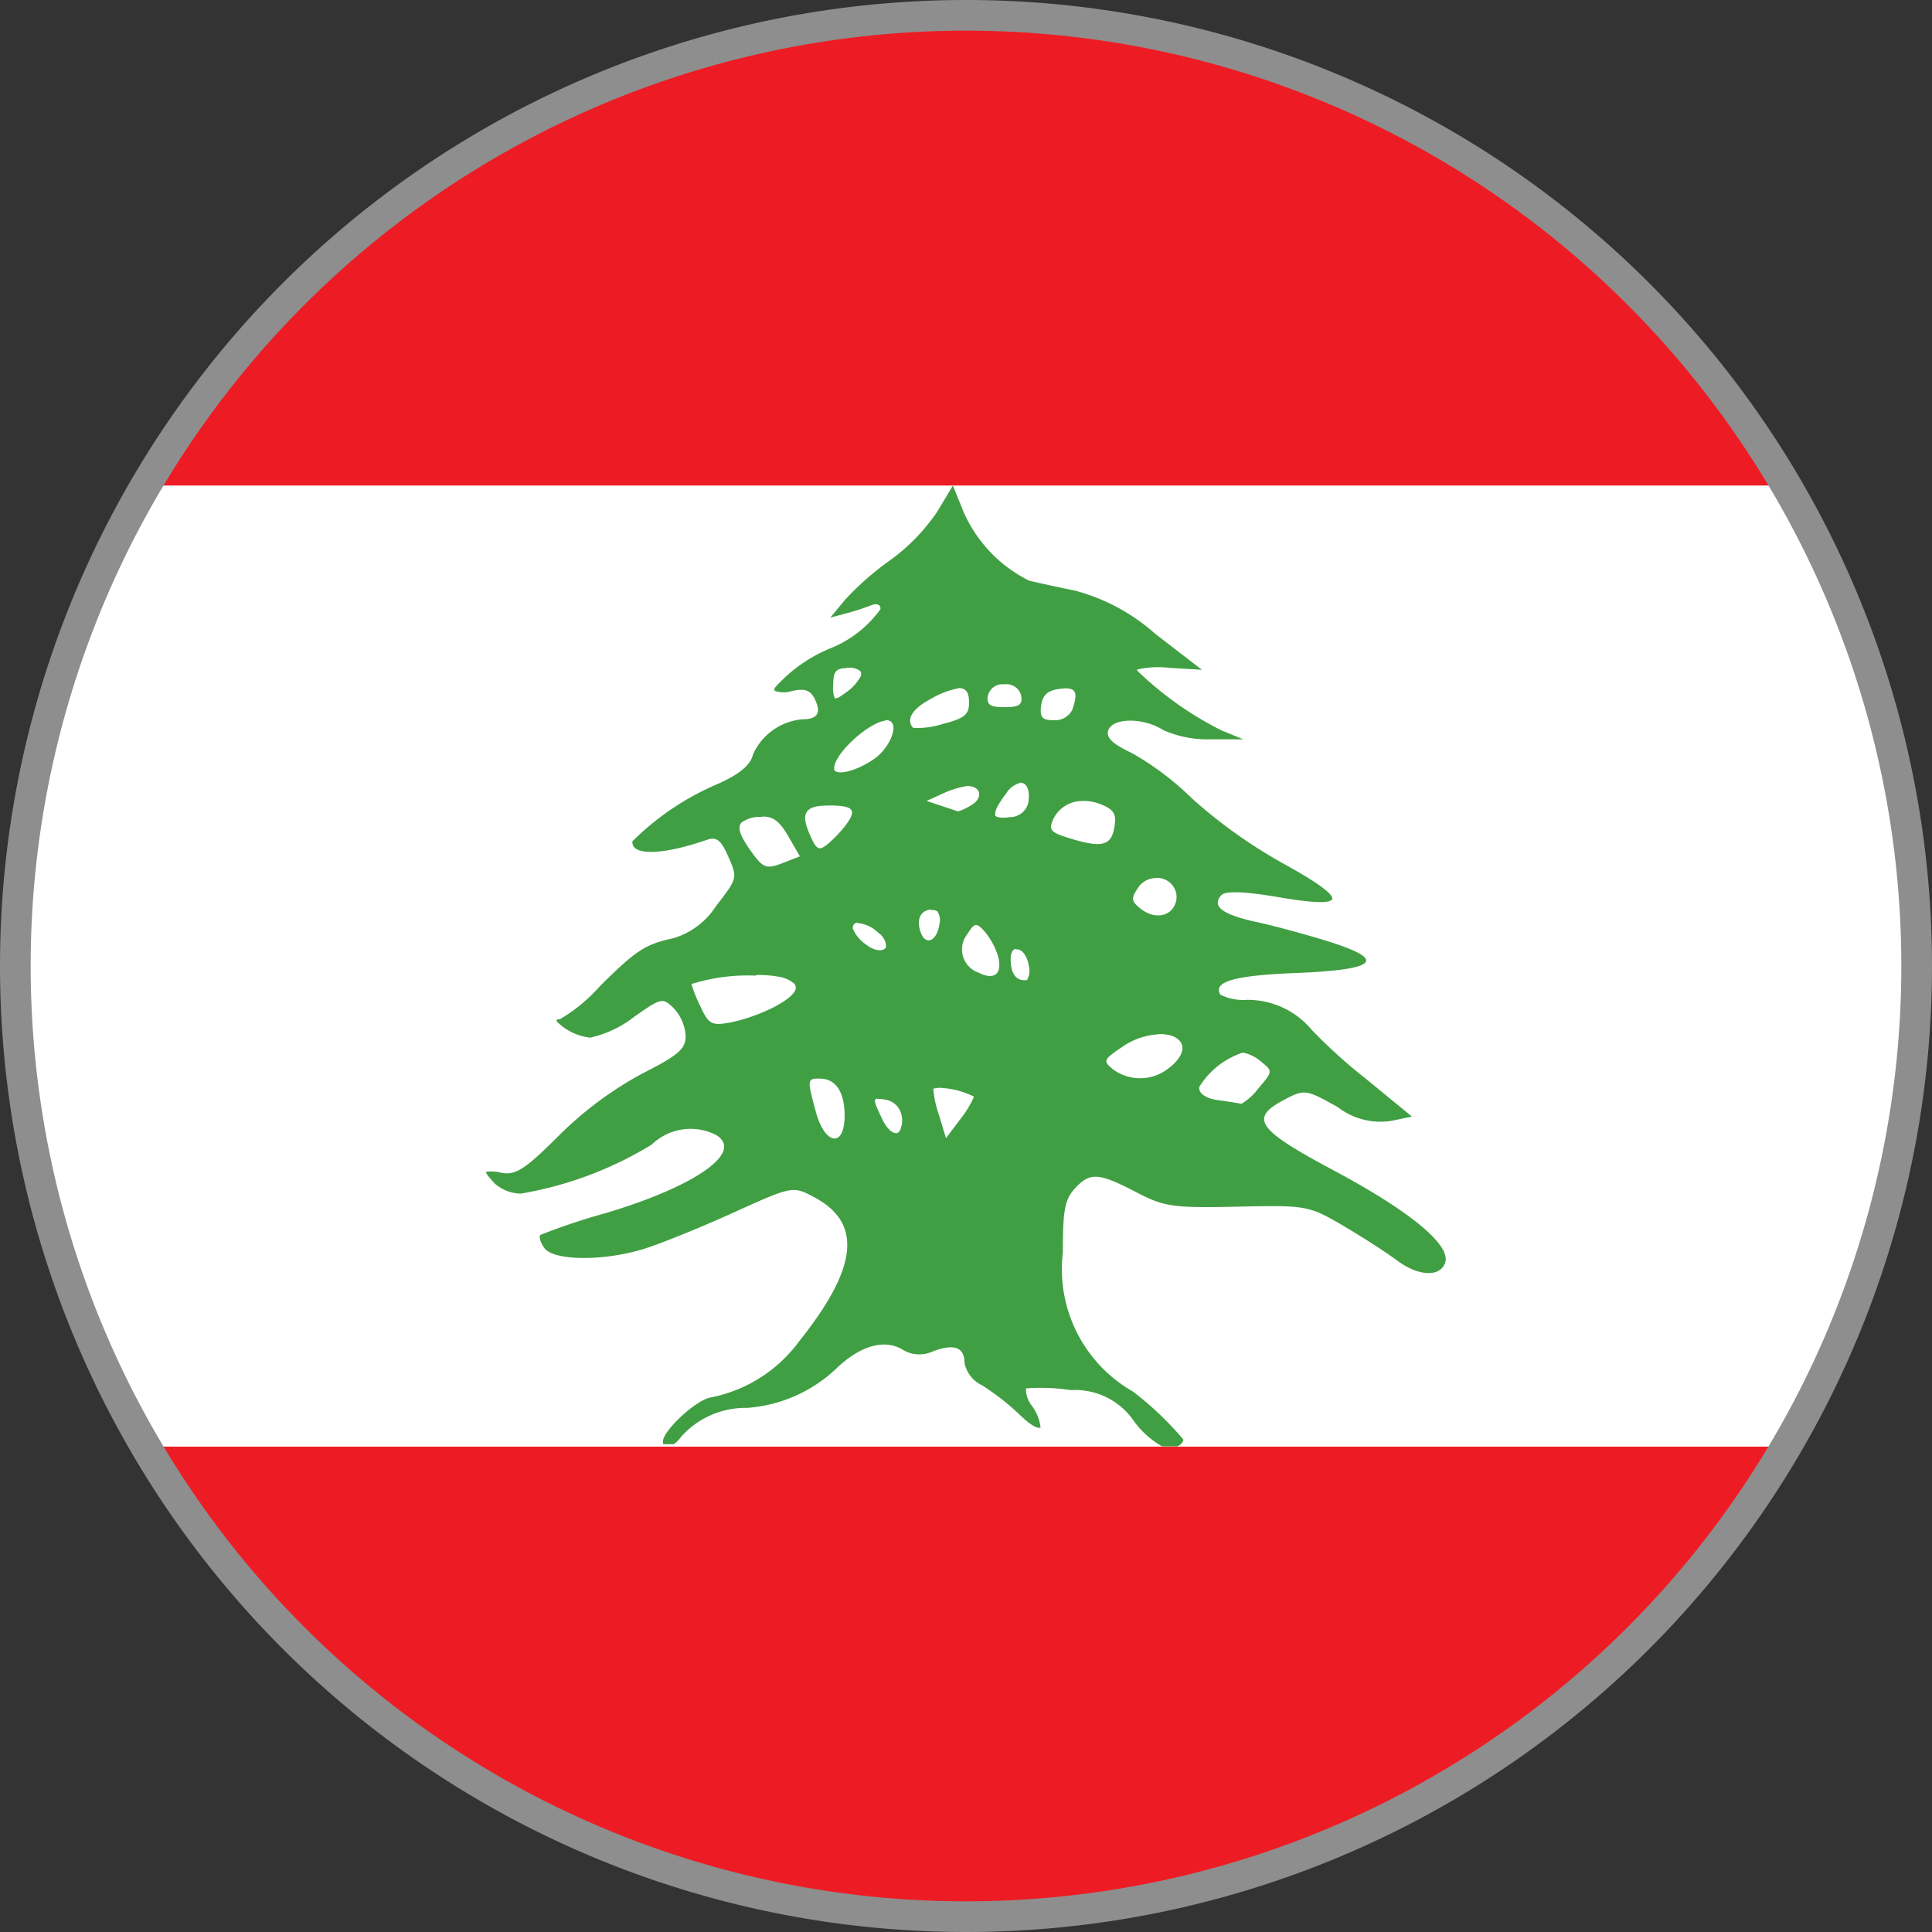 <svg xmlns="http://www.w3.org/2000/svg" xmlns:xlink="http://www.w3.org/1999/xlink" width="31.5" height="31.5" viewBox="0 0 31.5 31.5">
  <rect x="0" y="0" width="31.5" height="31.5" fill="#333333" stroke="none"/>
  <defs>
    <clipPath id="clip-path">
      <circle id="Ellipse_155" data-name="Ellipse 155" cx="15.5" cy="15.5" r="15.5" fill="none" stroke="#000" stroke-width="0.5"/>
    </clipPath>
    <clipPath id="clip-path-2">
      <rect id="Rectangle_758" data-name="Rectangle 758" width="53.726" height="31.34" fill="none"/>
    </clipPath>
  </defs>
  <g id="Lebanon" transform="translate(-796.258 -644.854)">
    <g id="Group_2038" data-name="Group 2038" transform="translate(796.508 645.104)" clip-path="url(#clip-path)">
      <g id="Group_2037" data-name="Group 2037" transform="translate(-11.363 -0.169)">
        <g id="Group_2036" data-name="Group 2036">
          <g id="Group_2035" data-name="Group 2035" clip-path="url(#clip-path-2)">
            <rect id="Rectangle_754" data-name="Rectangle 754" width="53.726" height="31.34" fill="#fff"/>
            <rect id="Rectangle_755" data-name="Rectangle 755" width="53.726" height="7.835" transform="translate(0 23.505)" fill="#ed1c24"/>
            <rect id="Rectangle_756" data-name="Rectangle 756" width="53.726" height="7.835" fill="#ed1c24"/>
            <g id="Group_2034" data-name="Group 2034">
              <g id="Group_2033" data-name="Group 2033" clip-path="url(#clip-path-2)">
                <path id="Path_2535" data-name="Path 2535" d="M820.942,661.92l-.256.427a3.19,3.19,0,0,1-.761.786,4.7,4.7,0,0,0-.74.648l-.242.292.255-.068a3.884,3.884,0,0,0,.409-.132c.084-.036.154-.016.154.045v.005a.033.033,0,0,1,0,.012,1.846,1.846,0,0,1-.828.643,2.457,2.457,0,0,0-.9.646l0,.01v.032l0,0h0l0,0,.005,0a.42.42,0,0,0,.273.005c.217-.048.307-.018.38.13.109.228.047.33-.207.33a.976.976,0,0,0-.8.57c-.04.174-.208.317-.567.48a4.413,4.413,0,0,0-1.4.939.048.048,0,0,0,0,.016c0,.223.5.207,1.212-.039.161-.055.232,0,.353.276.151.344.149.351-.2.8a1.253,1.253,0,0,1-.693.526c-.463.1-.607.191-1.211.792a2.631,2.631,0,0,1-.643.529.086.086,0,0,0-.052.011h0l0,0,0,0v.015h0l0,.005,0,.005,0,0a.911.911,0,0,0,.545.265,1.781,1.781,0,0,0,.709-.333c.454-.32.475-.324.658-.142a.731.731,0,0,1,.19.447c0,.214-.115.312-.71.615a5.91,5.91,0,0,0-1.36,1.013c-.543.543-.7.645-.929.605a.646.646,0,0,0-.254-.018h0l0,0,0,0,0,.007c0,.028.05.085.137.181a.653.653,0,0,0,.428.168,6.008,6.008,0,0,0,2.136-.8.912.912,0,0,1,1.044-.158c.469.276-.315.833-1.792,1.275a10.526,10.526,0,0,0-1.073.358l0,0h0v.005c-.021.034.01.127.073.212.156.2.931.214,1.592.018.264-.078.925-.346,1.467-.591.982-.445.986-.445,1.328-.265.8.419.726,1.149-.234,2.351a2.348,2.348,0,0,1-1.462.922c-.25.061-.762.543-.762.716a.127.127,0,0,0,.008.043h.171a.527.527,0,0,0,.116-.118,1.4,1.4,0,0,1,1.074-.474,2.362,2.362,0,0,0,1.482-.664c.379-.354.763-.46,1.052-.289a.524.524,0,0,0,.5.031c.345-.13.515-.068.515.191a.518.518,0,0,0,.286.363,4.028,4.028,0,0,1,.627.492c.141.137.246.2.3.2h.011l.006,0,0,0s.006,0,.008,0h0l0,0,0,0,0,0,0,0v0l0-.005v-.015a.743.743,0,0,0-.15-.352.448.448,0,0,1-.087-.251s0-.005,0-.007v-.007s0,0,0,0l0-.005v0h0l0,0,0,0a3.146,3.146,0,0,1,.727.028,1.164,1.164,0,0,1,1.049.527,1.494,1.494,0,0,0,.443.39h.246a.166.166,0,0,0,.1-.091v-.023a5.253,5.253,0,0,0-.818-.778,2.3,2.3,0,0,1-1.145-2.27c0-.684.031-.86.191-1.037.25-.274.387-.267,1,.052.463.242.606.262,1.658.239,1.128-.025,1.16-.018,1.729.315.318.187.706.438.865.558.351.263.707.281.79.041.1-.285-.568-.839-1.82-1.507s-1.378-.849-.8-1.152c.329-.173.35-.168.868.121a1.142,1.142,0,0,0,.871.226l.34-.071-.75-.615a8.579,8.579,0,0,1-.885-.8,1.358,1.358,0,0,0-1.058-.488.839.839,0,0,1-.428-.083l-.005-.007,0,0,0,0c-.118-.208.237-.308,1.219-.347,1.324-.052,1.505-.207.593-.5-.364-.116-.911-.265-1.215-.331-.368-.08-.575-.166-.625-.267a.086.086,0,0,1-.011-.038.137.137,0,0,1,0-.026.194.194,0,0,1,.06-.109c.061-.069.36-.06.865.023.566.1.876.118.933.052s-.2-.265-.781-.584a8.238,8.238,0,0,1-1.492-1.061,4.72,4.72,0,0,0-.987-.746c-.321-.152-.424-.253-.384-.372.073-.206.577-.21.9,0a1.8,1.8,0,0,0,.771.148l.531,0-.351-.143a5.563,5.563,0,0,1-1.379-.976.013.013,0,0,1,0-.009v-.01l0,0v0a1.524,1.524,0,0,1,.523-.027l.531.031-.764-.589a3.192,3.192,0,0,0-1.3-.7c-.3-.062-.635-.135-.753-.164a2.267,2.267,0,0,1-1.064-1.111Zm-1.739,2.972h.037a.264.264,0,0,1,.2.06l0,.005,0,0a.074.074,0,0,1,.007.018l0,.007V665l0,.009,0,.007a.779.779,0,0,1-.248.278c-.089.064-.142.1-.173.094a.01.01,0,0,1-.007,0l0,0-.005-.005a.449.449,0,0,1-.023-.208c0-.216.038-.274.212-.279m2.575.265h.005a.244.244,0,0,1,.273.187c.025.146-.036.185-.273.185-.133,0-.209-.013-.248-.05a.155.155,0,0,1-.022-.135.242.242,0,0,1,.265-.187m-.755.062c.13-.01.183.068.183.233,0,.2-.075.26-.434.352a1.316,1.316,0,0,1-.478.062l0,0,0,0c-.123-.137-.014-.311.294-.475a1.391,1.391,0,0,1,.441-.169m1.736,0c.192-.005.216.086.123.352a.317.317,0,0,1-.3.168c-.191,0-.231-.046-.207-.239.023-.171.107-.248.3-.272l.084-.009m-2.928.52h.021c.233,0,.086.438-.211.639-.265.178-.547.255-.627.185l0,0a.045.045,0,0,1-.013-.016l0-.005v-.016a.023.023,0,0,1,0-.01v0c.007-.238.566-.746.841-.771m2.18,1.013c.11-.012.181.109.142.331a.307.307,0,0,1-.3.23c-.127.016-.206.01-.236-.025v0l0-.005,0-.005,0,0,0-.007c-.015-.059.046-.169.18-.349a.381.381,0,0,1,.221-.166m-.867.05a.037.037,0,0,1,.014,0c.222,0,.258.2.057.313a.84.84,0,0,1-.212.1l0,0,0,0-.271-.089-.242-.082.272-.123a1.446,1.446,0,0,1,.388-.119m1.87.244a.732.732,0,0,1,.329.062c.2.083.24.156.2.376-.052.3-.216.333-.773.155-.274-.088-.3-.128-.215-.31a.523.523,0,0,1,.457-.283m-4.138.073h.018c.406,0,.463.071.265.331a2.147,2.147,0,0,1-.281.294c-.136.112-.178.1-.264-.078-.1-.212-.137-.352-.085-.436s.16-.109.347-.11m-1.068.18c.173-.005.28.077.418.313l.194.335-.29.113c-.265.1-.311.082-.529-.227-.139-.2-.192-.324-.154-.406a.191.191,0,0,1,.013-.023l.005-.005.005-.005a.512.512,0,0,1,.3-.091c.012,0,.024,0,.035,0m6.393,1a.314.314,0,0,1,.362.338c-.037.278-.34.358-.588.157-.15-.119-.156-.164-.039-.338a.347.347,0,0,1,.265-.157m-3.629.52h.021a.186.186,0,0,1,.046.007c.007.005.016.009.023.014l.008.005,0,0,0,0,0,.005a.253.253,0,0,1,.029.191c-.038.286-.228.37-.308.137-.073-.208,0-.356.171-.367m-1.213.219a.537.537,0,0,1,.349.157.282.282,0,0,1,.128.2c0,.005,0,.012,0,.016s0,.007,0,.011l0,.007a.042.042,0,0,1-.006.011v.005l0,0-.013.013s0,0,0,0c-.055.043-.174.034-.309-.071a.6.6,0,0,1-.212-.256v-.009a.084.084,0,0,1,.078-.093m1.928.041c.037,0,.077.034.143.107a1.171,1.171,0,0,1,.214.388c.085.294-.048.417-.31.283a.4.4,0,0,1-.187-.627c.062-.1.1-.146.14-.151m.673.4c.071-.009.168.1.192.278a.292.292,0,0,1-.033.222l0,0,0,0,0,0,0,0H822.1c-.138,0-.216-.125-.216-.346,0-.1.036-.157.079-.162m-4.227.424a1.834,1.834,0,0,1,.348.025.513.513,0,0,1,.267.112.14.14,0,0,1,.023.032.149.149,0,0,0,.005.018.128.128,0,0,1,0,.037q-.026.125-.355.3a3.007,3.007,0,0,1-.689.246c-.326.061-.371.037-.506-.251a2.31,2.31,0,0,1-.148-.367h0s0,0,0-.005l0,0,0,0,0,0a3.058,3.058,0,0,1,1.048-.137m6.556.954c.379-.018.585.239.173.558a.748.748,0,0,1-.9.02c-.174-.141-.165-.16.151-.374a1.145,1.145,0,0,1,.573-.2m1.384.3a.053.053,0,0,1,.019,0,.651.651,0,0,1,.289.15c.184.148.183.156-.046.425a.993.993,0,0,1-.281.257h-.007c-.03-.009-.2-.036-.37-.059-.191-.027-.312-.1-.312-.2a.075.075,0,0,1,0-.014,1.318,1.318,0,0,1,.707-.561m-6.954.423h.06c.262,0,.406.216.406.605,0,.526-.32.483-.468-.06-.129-.474-.142-.536,0-.545m1.987.15a1.358,1.358,0,0,1,.588.143l0,0,0,0h0l0,0v.007a1.731,1.731,0,0,1-.228.371l-.226.3-.119-.392a1.665,1.665,0,0,1-.088-.415v0l0,0v0h0l0,0h0l0,0,0,0a.191.191,0,0,1,.053-.007m-.967.173a.67.67,0,0,1,.134.014.318.318,0,0,1,.257.233.389.389,0,0,1-.023.274.04.04,0,0,1-.009.012.028.028,0,0,1-.01.009l-.005.005a.091.091,0,0,1-.023.011l-.009,0h-.019c-.064-.009-.148-.089-.219-.243-.085-.18-.123-.263-.108-.3a.02.02,0,0,1,.006-.007.048.048,0,0,1,.03-.013" transform="translate(-794.293 -654.084)" fill="#419f43"/>
              </g>
            </g>
          </g>
        </g>
      </g>
    </g>
    <path id="Path_2536" data-name="Path 2536" d="M15.5,0A15.5,15.5,0,1,1,0,15.5,15.5,15.5,0,0,1,15.5,0Z" transform="translate(796.508 645.104)" fill="none" stroke="#8e8e8e" stroke-width="0.5"/>
  </g>
</svg>
